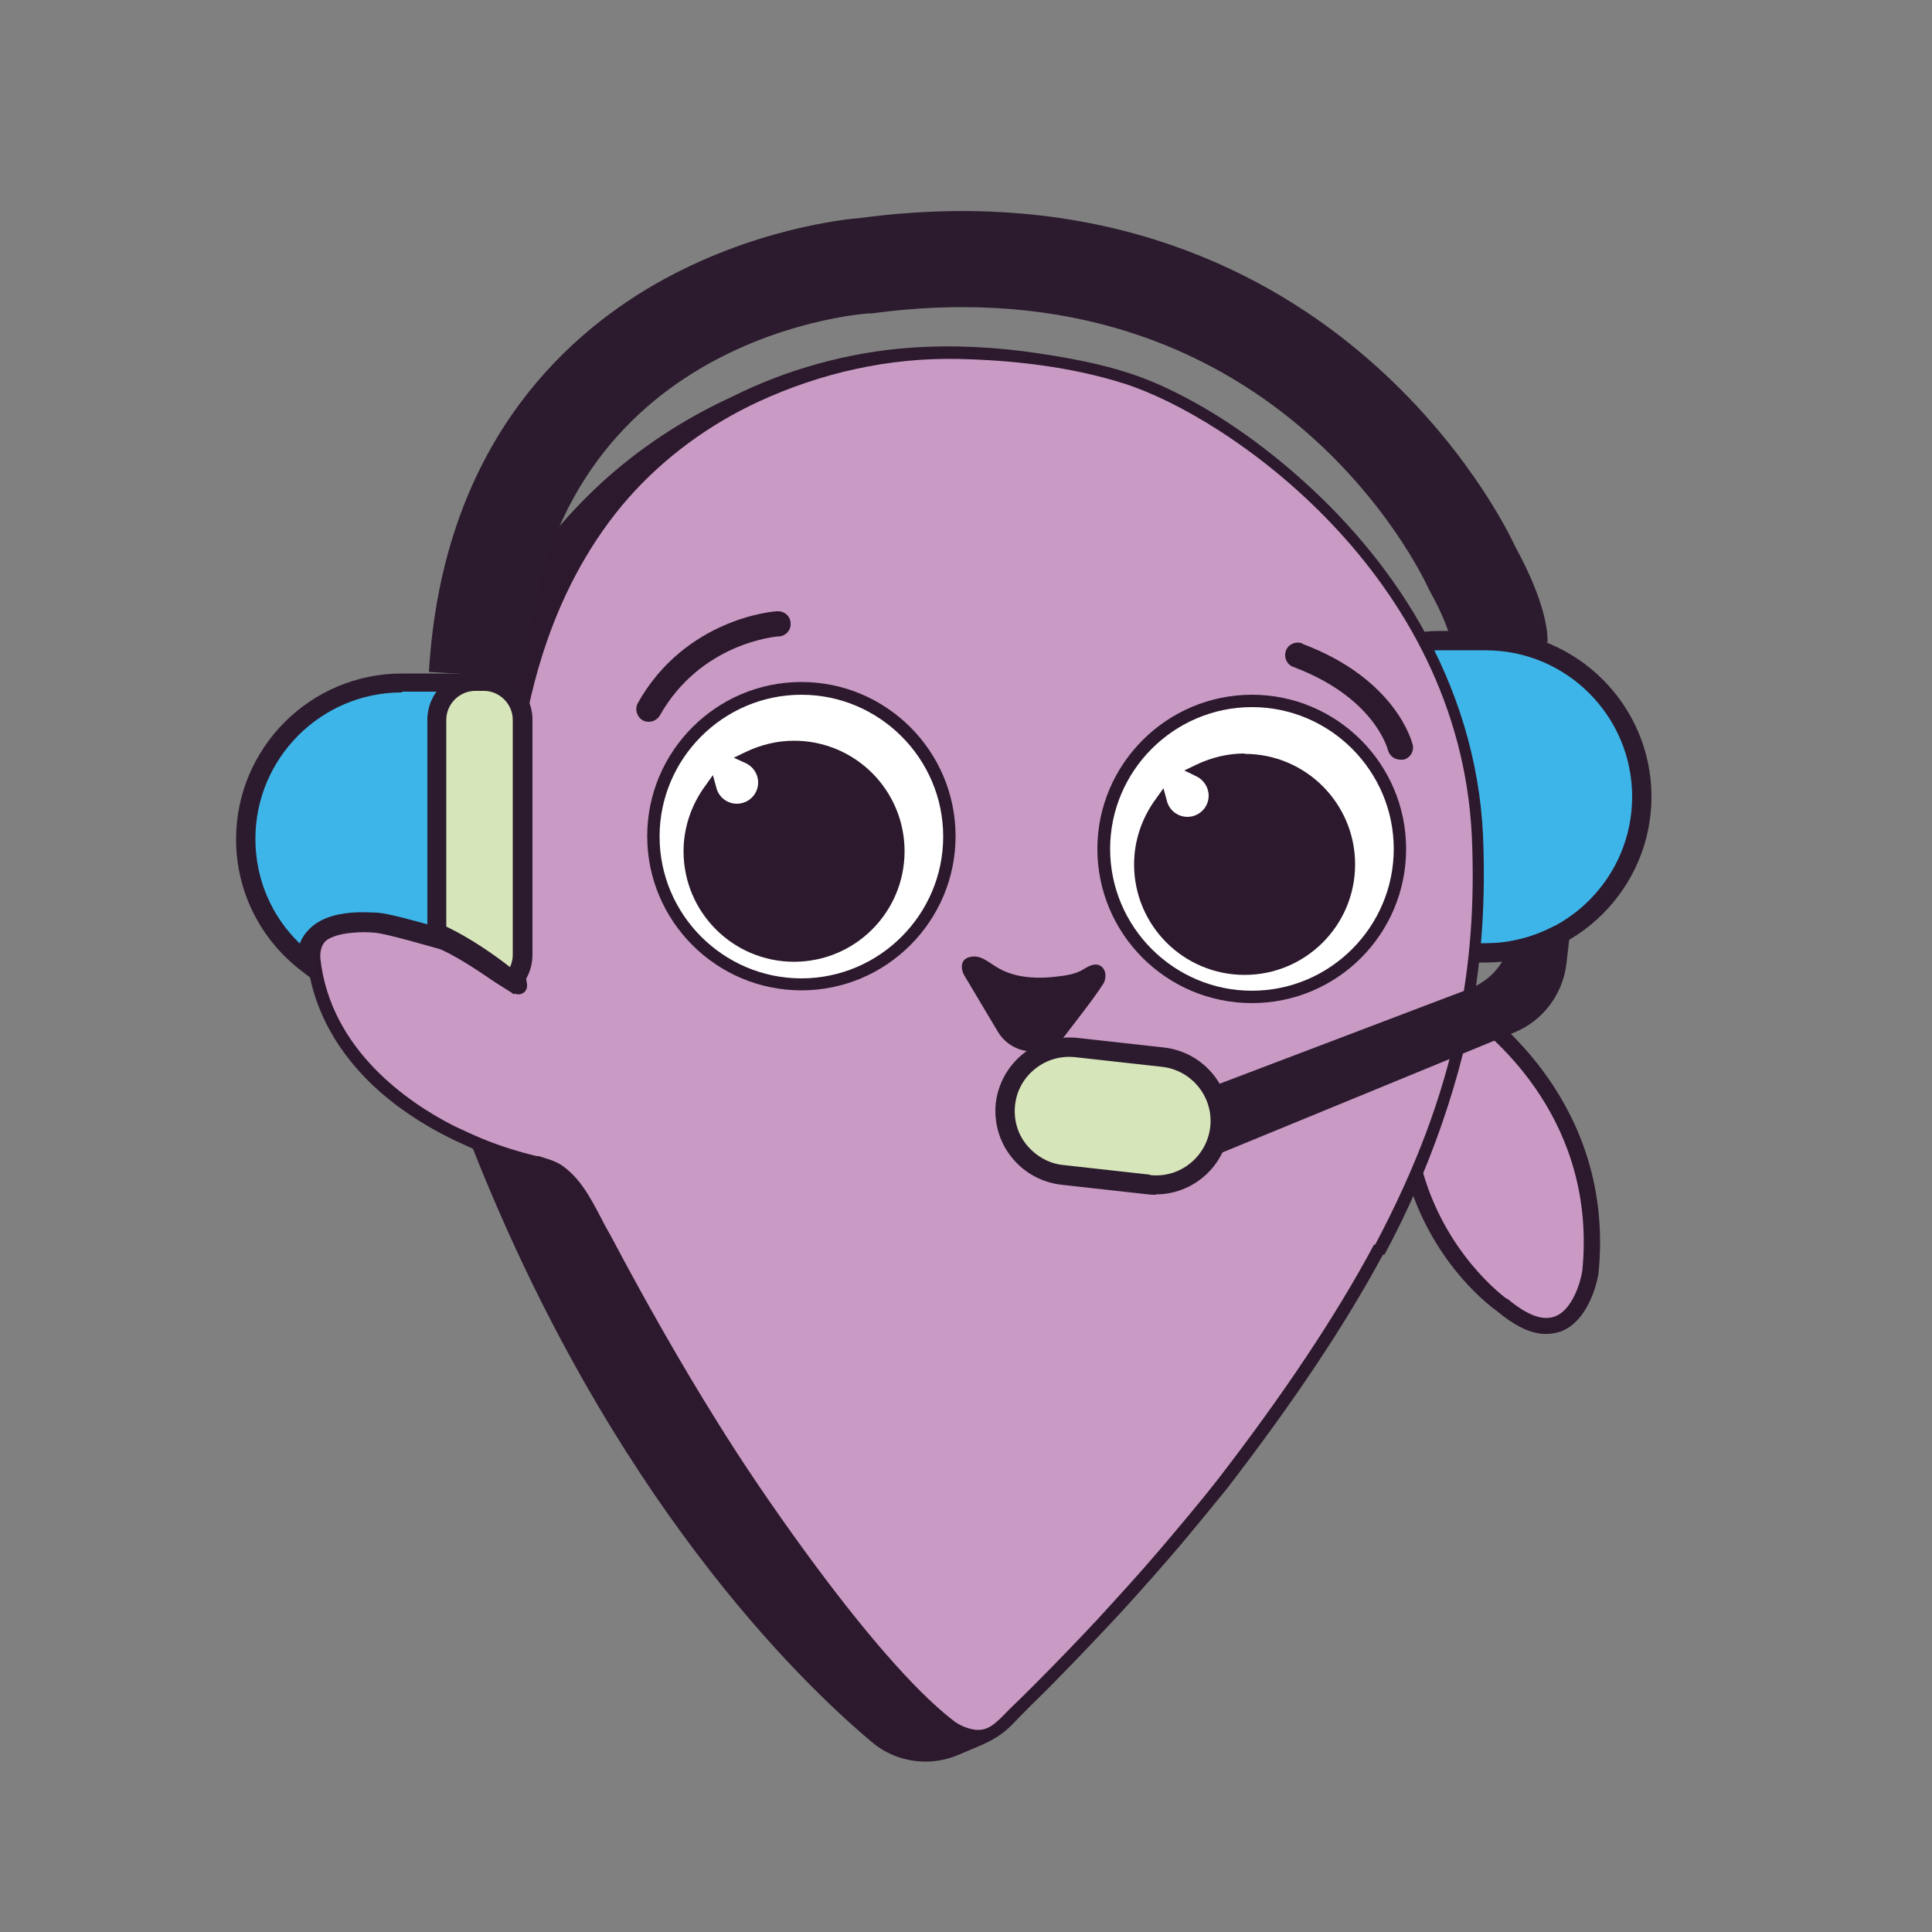<svg xmlns="http://www.w3.org/2000/svg" width="184" height="184" viewBox="0 0 184 184" fill="none"><rect x="0" y="0" width="184" height="184" fill="#808080" stroke="none"/><path d="M139.545 94.871C142.084 96.563 153.824 105.211 152.241 121.219C152.241 121.44 151.505 125.746 148.635 126.813C148.083 126.997 147.531 127.071 146.905 127.034C145.58 126.923 144.145 126.187 142.563 124.863C142.048 124.495 137.043 120.851 134.467 113.528" fill="#2C192D"></path><path d="M139.288 96.6C142.489 98.845 152.094 106.941 150.696 121.035C150.548 122.029 149.776 124.752 148.083 125.378C146.905 125.819 145.396 125.231 143.556 123.685H143.483C143.483 123.685 137.374 119.342 135.276 110.731L139.14 97.189C139.177 97.005 139.251 96.821 139.288 96.6Z" fill="#CA9AC5"></path><path d="M141.496 90.749H136.896C132.112 90.749 128.248 86.885 128.248 82.101V69.663C128.248 64.879 132.112 61.015 136.896 61.015H141.496C149.702 61.015 156.363 67.675 156.363 75.882C156.363 84.088 149.702 90.749 141.496 90.749Z" fill="#3DB5E9"></path><path d="M141.496 91.669H136.896C131.634 91.669 127.328 87.363 127.328 82.101V69.662C127.328 64.4 131.634 60.094 136.896 60.094H141.496C150.218 60.094 157.283 67.197 157.283 75.881C157.283 84.566 150.181 91.669 141.496 91.669ZM136.896 61.934C132.627 61.934 129.168 65.393 129.168 69.662V82.101C129.168 86.369 132.627 89.829 136.896 89.829H141.496C149.187 89.829 155.443 83.573 155.443 75.881C155.443 68.19 149.187 61.934 141.496 61.934H136.896Z" fill="#2C1B2E"></path><path d="M140.65 79.561C140.908 85.928 140.503 91.889 139.288 97.777C137.853 104.733 135.277 111.577 131.376 118.827C127.623 125.819 122.692 133.179 116.362 141.385C110.511 148.782 102.746 157.393 94.797 164.864L93.693 165.379C93.693 165.379 93.472 165.379 93.362 165.379C92.184 165.305 91.08 164.827 90.16 164.128C87.952 162.398 83.61 158.313 75.992 147.862C73.085 143.888 70.325 139.803 67.786 135.755C64.621 130.677 61.199 124.752 57.556 117.944C56.194 115.589 55.237 112.902 53.029 111.467C52.404 111.099 51.668 110.878 50.932 110.694C49.312 110.363 47.472 109.774 45.559 109.001C44.676 108.633 43.792 108.229 42.909 107.787C36.764 104.659 30.692 99.213 29.845 91.301C29.698 88.688 32.127 87.989 34.813 88.062C36.8 88.136 38.898 88.614 40.223 89.093C43.535 90.27 45.927 92.147 48.392 93.693C49.165 94.171 49.496 94.245 49.533 93.913C49.717 92.552 48.981 90.565 48.797 89.166C48.576 87.4 48.429 85.597 48.356 83.793C48.208 79.893 48.356 75.955 48.834 72.054C49.901 63.774 52.661 55.531 57.813 48.87C65.21 39.302 77.17 34.113 89.093 33.598C95.423 33.304 101.9 34.15 107.861 36.285C110.364 37.168 112.756 38.456 115.037 39.854C118.055 41.694 120.888 43.792 123.538 46.147C126.592 48.833 129.389 51.851 131.781 55.163C134.394 58.769 136.528 62.67 138.074 66.865C139.62 71.061 140.429 75.256 140.613 79.598L140.65 79.561ZM133.327 80.849C133.327 73.048 126.997 66.755 119.232 66.755C111.468 66.755 105.138 73.048 105.138 80.849C105.138 88.651 111.468 94.944 119.232 94.944C126.997 94.944 133.327 88.614 133.327 80.849ZM90.418 79.672C90.418 71.87 84.125 65.577 76.324 65.577C68.522 65.577 62.229 71.87 62.229 79.672C62.229 87.473 68.559 93.766 76.324 93.766C84.088 93.766 90.418 87.437 90.418 79.672Z" fill="#C99AC4"></path><path d="M119.233 66.755C126.998 66.755 133.327 73.048 133.327 80.849C133.327 88.651 126.998 94.944 119.233 94.944C111.468 94.944 105.139 88.614 105.139 80.849C105.139 73.085 111.468 66.755 119.233 66.755ZM128.47 82.284C128.47 76.801 124.017 72.349 118.571 72.349C116.988 72.349 115.553 72.716 114.228 73.379C115.111 73.784 115.737 74.704 115.737 75.771C115.737 77.243 114.559 78.421 113.087 78.421C111.873 78.421 110.843 77.574 110.548 76.47C109.334 78.126 108.635 80.15 108.635 82.321C108.635 87.805 113.087 92.221 118.571 92.221C124.054 92.221 128.47 87.768 128.47 82.321V82.284Z" fill="white"></path><path d="M118.534 72.349C124.017 72.349 128.433 76.802 128.433 82.285C128.433 87.768 123.98 92.184 118.534 92.184C113.087 92.184 108.598 87.731 108.598 82.285C108.598 80.077 109.334 78.053 110.511 76.434C110.806 77.574 111.836 78.384 113.05 78.384C114.522 78.384 115.7 77.206 115.7 75.734C115.7 74.667 115.074 73.784 114.191 73.342C115.516 72.717 116.951 72.312 118.534 72.312V72.349Z" fill="#2C192D"></path><path d="M93.693 165.342L91.191 166.483C88.615 167.661 85.634 167.256 83.463 165.416C75.919 159.086 58.512 141.827 45.559 108.928C47.472 109.701 49.312 110.253 50.931 110.621C51.667 110.841 52.403 111.025 53.029 111.393C55.237 112.829 56.194 115.515 57.555 117.87C61.162 124.678 64.584 130.603 67.786 135.681C70.325 139.766 73.085 143.814 75.992 147.789C83.61 158.24 87.989 162.361 90.16 164.054C91.08 164.79 92.184 165.232 93.362 165.305C93.362 165.305 93.583 165.305 93.656 165.305L93.693 165.342Z" fill="#2C192D"></path><path d="M76.324 65.577C84.126 65.577 90.418 71.87 90.418 79.671C90.418 87.473 84.126 93.766 76.324 93.766C68.522 93.766 62.23 87.436 62.23 79.671C62.23 71.907 68.559 65.577 76.324 65.577ZM85.561 81.07C85.561 75.587 81.108 71.171 75.662 71.171C74.079 71.171 72.644 71.539 71.319 72.201C72.202 72.606 72.828 73.526 72.828 74.593C72.828 76.065 71.65 77.243 70.178 77.243C68.964 77.243 67.933 76.396 67.639 75.292C66.425 76.948 65.725 78.972 65.725 81.144C65.725 86.627 70.178 91.079 75.662 91.079C81.145 91.079 85.561 86.627 85.561 81.144V81.07Z" fill="white"></path><path d="M75.624 71.171C81.108 71.171 85.524 75.624 85.524 81.07C85.524 86.516 81.071 91.006 75.624 91.006C70.178 91.006 65.689 86.553 65.689 81.07C65.689 78.899 66.424 76.875 67.602 75.219C67.897 76.36 68.927 77.169 70.141 77.169C71.613 77.169 72.791 75.992 72.791 74.52C72.791 73.452 72.165 72.569 71.282 72.128C72.607 71.502 74.042 71.097 75.624 71.097V71.171Z" fill="#2C192D"></path><path d="M49.496 93.877C49.46 94.208 49.092 94.134 48.356 93.656C45.89 92.073 43.498 90.197 40.186 89.056C40.186 89.056 40.076 83.389 41.768 75.661C42.1 74.225 42.468 72.717 42.909 71.171C46.847 57.776 56.415 40.774 79.672 34.997C47.84 43.277 46.111 76.397 49.496 93.913V93.877Z" fill="#2C192D"></path><path d="M76.323 64.952C68.227 64.952 61.64 71.539 61.64 79.635C61.64 87.731 68.227 94.319 76.323 94.319C84.419 94.319 91.006 87.731 91.006 79.635C91.006 71.539 84.419 64.952 76.323 64.952ZM76.323 93.178C68.889 93.178 62.817 87.106 62.817 79.672C62.817 72.239 68.889 66.166 76.323 66.166C83.756 66.166 89.828 72.239 89.828 79.672C89.828 87.106 83.756 93.178 76.323 93.178Z" fill="#2C192D"></path><path d="M75.624 70.546C74.042 70.546 72.496 70.914 71.024 71.613L69.884 72.165L71.024 72.68C71.724 73.011 72.202 73.711 72.202 74.52C72.202 75.661 71.282 76.544 70.178 76.544C69.258 76.544 68.448 75.919 68.228 75.035L67.896 73.821L67.16 74.852C65.836 76.655 65.1 78.826 65.1 81.071C65.1 86.885 69.81 91.596 75.624 91.596C81.439 91.596 86.149 86.885 86.149 81.071C86.149 75.256 81.439 70.546 75.624 70.546ZM75.624 90.381C70.472 90.381 66.314 86.186 66.314 81.071C66.314 79.415 66.756 77.832 67.565 76.434C68.154 77.243 69.111 77.796 70.178 77.796C71.981 77.796 73.416 76.323 73.416 74.557C73.416 73.711 73.085 72.901 72.496 72.312C73.527 71.944 74.557 71.76 75.624 71.76C80.776 71.76 84.935 75.956 84.935 81.071C84.935 86.186 80.74 90.381 75.624 90.381Z" fill="#2C192D"></path><path d="M119.233 66.166C111.137 66.166 104.513 72.754 104.513 80.85C104.513 88.946 111.1 95.533 119.233 95.533C127.366 95.533 133.916 88.946 133.916 80.85C133.916 72.754 127.329 66.166 119.233 66.166ZM119.233 94.355C111.799 94.355 105.727 88.283 105.727 80.85C105.727 73.416 111.799 67.344 119.233 67.344C126.666 67.344 132.738 73.416 132.738 80.85C132.738 88.283 126.666 94.355 119.233 94.355Z" fill="#2C192D"></path><path d="M118.533 71.76C116.95 71.76 115.405 72.128 113.933 72.828L112.792 73.379L113.933 73.931C114.632 74.263 115.11 74.999 115.11 75.772C115.11 76.912 114.19 77.796 113.086 77.796C112.166 77.796 111.357 77.17 111.136 76.287L110.805 75.072L110.069 76.103C108.744 77.906 108.008 80.077 108.008 82.322C108.008 88.136 112.718 92.847 118.533 92.847C124.347 92.847 129.057 88.136 129.057 82.322C129.057 76.507 124.347 71.797 118.533 71.797V71.76ZM118.533 91.596C113.381 91.596 109.222 87.4 109.222 82.285C109.222 80.629 109.664 79.047 110.473 77.648C111.062 78.458 112.019 79.01 113.086 79.01C114.889 79.01 116.325 77.538 116.325 75.772C116.325 74.925 115.993 74.115 115.405 73.527C116.435 73.159 117.465 72.975 118.533 72.975C123.685 72.975 127.843 77.17 127.843 82.285C127.843 87.4 123.648 91.596 118.533 91.596Z" fill="#2C192D"></path><path d="M46.073 61.272C45.963 61.53 45.852 61.787 45.705 62.045C45.816 61.787 45.926 61.53 46.073 61.272Z" fill="#2C192D"></path><path d="M140.098 96.71C141.128 91.301 141.496 85.671 141.238 79.525C140.907 72.422 138.773 65.541 135.24 59.395C132.112 53.949 127.954 49.091 123.17 44.97C119.342 41.658 115.037 38.714 110.437 36.653C106.83 35.034 102.93 34.261 99.029 33.672C94.944 33.047 90.785 32.826 86.664 33.12C80.886 33.525 74.888 35.181 69.699 37.794C65.136 39.891 60.904 42.651 57.224 46.037C53.949 49.054 51.115 52.514 48.76 56.304C47.766 57.923 46.846 59.579 46.037 61.272C45.926 61.53 45.816 61.751 45.669 62.045C45.08 63.296 44.565 64.547 44.086 65.835C43.019 68.632 41.915 72.018 41.069 75.918C40.185 79.893 39.523 84.088 39.339 88.173C39.339 88.173 38.088 87.805 36.211 87.547C36.211 87.547 29.992 86.591 29.256 90.27C29.256 90.27 28.483 101.421 43.277 108.597C43.902 108.891 44.491 109.149 45.043 109.406C58.181 142.637 75.992 160.006 83.058 165.931C84.493 167.146 86.333 167.771 88.136 167.771C89.24 167.771 90.344 167.55 91.411 167.072C92.736 166.483 94.208 166.005 95.385 165.122C96.011 164.68 96.526 164.128 97.041 163.576C98.219 162.362 99.433 161.221 100.611 160.006C102.672 157.909 104.696 155.774 106.72 153.603C108.707 151.432 110.658 149.224 112.571 146.979C114.006 145.25 115.442 143.52 116.84 141.79C123.243 133.474 128.101 126.187 131.707 119.49C131.744 119.49 131.818 119.526 131.854 119.49C138.478 107.198 140.098 96.747 140.098 96.747V96.71ZM42.357 75.771C42.688 74.263 43.056 72.754 43.498 71.319C46.11 62.45 51.225 51.888 61.346 44.197C47.325 57.555 46.294 79.304 48.76 93.215C48.76 93.215 48.686 93.178 48.65 93.141C48.134 92.81 47.619 92.478 47.104 92.111C45.227 90.859 43.24 89.571 40.774 88.615C40.774 87.216 40.922 82.211 42.32 75.771H42.357ZM90.933 165.968C88.614 167.035 85.817 166.667 83.867 165.011C76.949 159.197 59.653 142.306 46.626 110.032C48.061 110.547 49.459 110.952 50.784 111.246H50.931C51.593 111.467 52.219 111.651 52.734 111.946C54.28 112.976 55.2 114.706 56.157 116.509C56.451 117.098 56.782 117.686 57.077 118.202C60.462 124.605 63.922 130.603 67.307 136.05C69.809 140.061 72.57 144.146 75.55 148.194C81.291 156.106 86.259 161.773 89.829 164.606C90.418 165.048 91.043 165.416 91.706 165.637L90.969 165.968H90.933ZM130.861 118.533C127.254 125.267 122.36 132.627 115.92 140.981C114.154 143.226 112.314 145.397 110.474 147.568C108.56 149.813 106.573 151.984 104.586 154.155C102.598 156.29 100.574 158.387 98.477 160.485C97.704 161.258 96.931 162.03 96.121 162.803C95.57 163.355 95.054 163.944 94.392 164.386C93.619 164.864 92.957 164.827 92.147 164.57C91.558 164.386 91.043 164.091 90.565 163.686C87.069 160.926 82.174 155.333 76.507 147.531C73.563 143.483 70.803 139.435 68.338 135.461C64.952 130.051 61.529 124.053 58.144 117.65C57.813 117.098 57.518 116.546 57.224 115.957C56.23 114.08 55.237 112.13 53.397 110.915C52.734 110.51 51.998 110.326 51.299 110.106H51.115C49.422 109.701 47.619 109.149 45.853 108.413C45.043 108.082 44.197 107.677 43.24 107.235C38.898 105.027 31.464 99.986 30.507 91.264C30.47 90.565 30.617 90.013 31.022 89.608C31.648 88.983 32.825 88.651 34.445 88.651C34.592 88.651 34.739 88.651 34.886 88.651C36.837 88.725 38.861 89.203 40.112 89.645C42.651 90.528 44.638 91.853 46.552 93.141C47.067 93.509 47.619 93.84 48.134 94.171C48.834 94.613 49.312 94.834 49.754 94.613C49.901 94.539 50.158 94.355 50.195 93.951V93.84V93.73C49.202 88.467 47.361 74.741 52.072 61.125C53.801 56.12 56.377 51.373 59.873 47.398C63.296 43.535 67.528 40.443 72.201 38.272C78.163 35.512 84.677 34.04 91.264 34.187C96.453 34.298 101.973 34.923 106.978 36.506C116.877 39.597 138.957 54.758 140.171 79.562C140.466 86.038 140.024 91.927 138.81 97.63C137.374 104.512 134.798 111.32 130.971 118.533H130.861Z" fill="#2C192D"></path><path d="M74.004 58.218C73.636 58.218 65.283 58.917 60.756 66.939C60.425 67.528 60.646 68.264 61.198 68.595C61.382 68.706 61.603 68.743 61.787 68.743C62.191 68.743 62.633 68.522 62.854 68.117C66.755 61.235 73.894 60.61 74.188 60.61C74.851 60.573 75.366 59.984 75.292 59.322C75.255 58.659 74.703 58.181 74.004 58.218Z" fill="#2C192D"></path><path d="M124.016 61.272C123.39 61.051 122.691 61.346 122.47 61.971C122.25 62.597 122.544 63.296 123.17 63.517C130.824 66.387 132.112 71.208 132.186 71.429C132.333 71.981 132.811 72.349 133.363 72.349C133.437 72.349 133.547 72.349 133.658 72.349C134.32 72.202 134.688 71.539 134.541 70.914C134.467 70.656 132.958 64.658 124.016 61.309V61.272Z" fill="#2C192D"></path><path d="M105.1 93.656C105.395 93.104 105.358 92.294 104.769 91.963C104.696 91.963 104.659 91.89 104.585 91.89C104.033 91.743 103.481 92.147 102.966 92.442C102.377 92.736 101.715 92.883 101.052 92.957C98.955 93.251 96.673 93.215 94.87 92.074C94.502 91.853 94.171 91.595 93.766 91.374C93.361 91.154 92.956 91.043 92.515 91.117C91.448 91.264 91.448 92.221 91.852 92.92L95.054 98.293C96.489 100.611 99.801 100.795 101.457 98.587C102.708 96.931 103.996 95.349 105.1 93.656Z" fill="#2C192D"></path><path d="M49.975 64.547L40.849 63.995C42.1 42.945 53.287 32.273 62.487 27.011C71.65 21.785 80.519 20.865 81.991 20.755C105.469 17.627 121.146 26.275 130.199 34.113C139.325 41.989 143.631 50.563 144.293 52.035C147.164 57.261 147.421 60.168 147.385 61.198L138.221 60.904C138.221 60.904 138.221 61.014 138.221 61.235C138.221 61.235 138.037 59.653 136.197 56.34L136.013 55.972C135.425 54.721 121.293 24.692 83.058 29.845H82.727C81.476 29.955 51.925 32.31 50.012 64.51L49.975 64.547Z" fill="#2C1B2E"></path><path d="M144.588 90.454C143.925 92.552 142.38 94.281 140.282 95.054L113.896 105.064L114.89 109.406L143.888 97.483C146.317 96.489 148.01 94.245 148.304 91.632L148.599 89.019H148.304C147.127 89.681 145.876 90.123 144.588 90.417V90.454Z" fill="#2C1B2E"></path><path d="M114.227 110.657L112.828 104.475L139.95 94.171C141.753 93.472 143.151 92 143.703 90.16L143.851 89.644L144.366 89.534C145.58 89.276 146.758 88.835 147.862 88.283L148.009 88.209L149.628 87.952L149.187 91.742C148.855 94.686 146.942 97.225 144.219 98.329L114.227 110.657ZM114.963 105.652L115.551 108.155L143.556 96.636C145.691 95.753 147.163 93.803 147.42 91.521L147.531 90.454C146.795 90.749 146.059 91.006 145.286 91.19C144.476 93.361 142.783 95.054 140.612 95.9L114.999 105.652H114.963Z" fill="#2C1B2E"></path><path d="M110.742 100.722L102.477 99.793C99.124 99.417 96.101 101.829 95.724 105.182C95.348 108.535 97.76 111.558 101.113 111.935L109.378 112.863C112.73 113.24 115.754 110.827 116.13 107.474C116.507 104.122 114.094 101.098 110.742 100.722Z" fill="#D7E6BA"></path><path d="M110.106 113.786C109.849 113.786 109.591 113.786 109.333 113.749L101.053 112.829C99.213 112.608 97.521 111.688 96.343 110.216C95.165 108.744 94.65 106.904 94.834 105.064C95.055 103.224 95.975 101.531 97.447 100.354C98.919 99.176 100.759 98.661 102.599 98.845L110.879 99.765C114.706 100.207 117.503 103.666 117.061 107.53C116.657 111.099 113.602 113.749 110.106 113.749V113.786ZM109.517 111.909C112.351 112.24 114.927 110.179 115.258 107.346C115.589 104.512 113.529 101.936 110.695 101.605L102.415 100.685C101.053 100.538 99.692 100.906 98.588 101.789C97.484 102.672 96.822 103.887 96.674 105.248C96.527 106.61 96.895 107.971 97.778 109.039C98.661 110.106 99.876 110.805 101.237 110.952L109.517 111.872V111.909Z" fill="#2C1B2E"></path><path d="M30.065 89.166C30.801 88.394 31.979 87.989 33.525 87.842C34.334 87.768 35.144 87.842 35.88 87.842C37.205 87.952 41.952 89.351 43.019 89.645C42.945 86.848 43.387 82.837 43.865 80.077C44.969 73.527 43.571 68.043 43.681 67.712C43.976 66.866 44.307 65.983 44.638 65.136C44.16 65.026 43.571 64.952 42.909 64.952H38.309C30.139 64.952 23.441 71.65 23.441 79.819C23.441 84.603 25.723 88.835 29.219 91.558C29.219 90.528 29.477 89.719 30.102 89.056L30.065 89.166Z" fill="#3DB5E9"></path><path d="M30.176 93.583L28.63 92.405C24.729 89.387 22.484 84.824 22.484 79.93C22.484 71.208 29.587 64.143 38.272 64.143H42.872C43.608 64.143 44.233 64.216 44.822 64.363L45.816 64.621L45.448 65.578C45.116 66.387 44.822 67.16 44.564 67.97C44.564 68.08 44.601 68.301 44.638 68.522C44.932 70.472 45.632 74.999 44.748 80.335C44.307 82.911 43.865 86.922 43.902 89.719V90.97L42.246 90.491C40.921 90.123 36.873 88.946 35.769 88.835C34.996 88.762 34.26 88.762 33.561 88.835C32.236 88.946 31.28 89.277 30.691 89.866C30.249 90.307 30.028 90.896 30.065 91.669L30.139 93.619L30.176 93.583ZM38.272 65.946C30.58 65.946 24.324 72.202 24.324 79.893C24.324 83.683 25.833 87.253 28.556 89.866C28.74 89.351 29.035 88.909 29.44 88.504C30.323 87.584 31.684 87.069 33.451 86.922C34.26 86.848 35.07 86.885 35.953 86.922C36.984 86.995 39.56 87.695 42.099 88.431C42.172 85.671 42.54 82.322 42.945 79.93C43.792 74.925 43.129 70.583 42.835 68.706C42.724 67.933 42.688 67.712 42.761 67.455C42.945 66.939 43.129 66.387 43.35 65.872C43.203 65.872 43.056 65.872 42.908 65.872H38.308L38.272 65.946Z" fill="#2C1B2E"></path><path d="M46.074 64.878H45.264C43.24 64.878 41.584 66.534 41.584 68.558V88.835C44.491 90.123 47.693 92.552 48.797 93.435C49.386 92.773 49.754 91.926 49.754 90.97V68.558C49.754 66.534 48.098 64.878 46.074 64.878Z" fill="#D7E6BA"></path><path d="M48.908 94.686L48.245 94.171C47.325 93.435 44.087 90.969 41.253 89.718L40.701 89.46V68.558C40.701 66.019 42.762 63.958 45.301 63.958H46.111C48.65 63.958 50.711 66.019 50.711 68.558V90.969C50.711 92.11 50.269 93.177 49.533 94.06L48.944 94.686H48.908ZM42.504 88.246C44.823 89.35 47.178 91.006 48.576 92.11C48.724 91.742 48.834 91.374 48.834 90.969V68.558C48.834 67.049 47.583 65.798 46.074 65.798H45.264C43.756 65.798 42.504 67.049 42.504 68.558V88.246Z" fill="#2C1B2E"></path></svg>